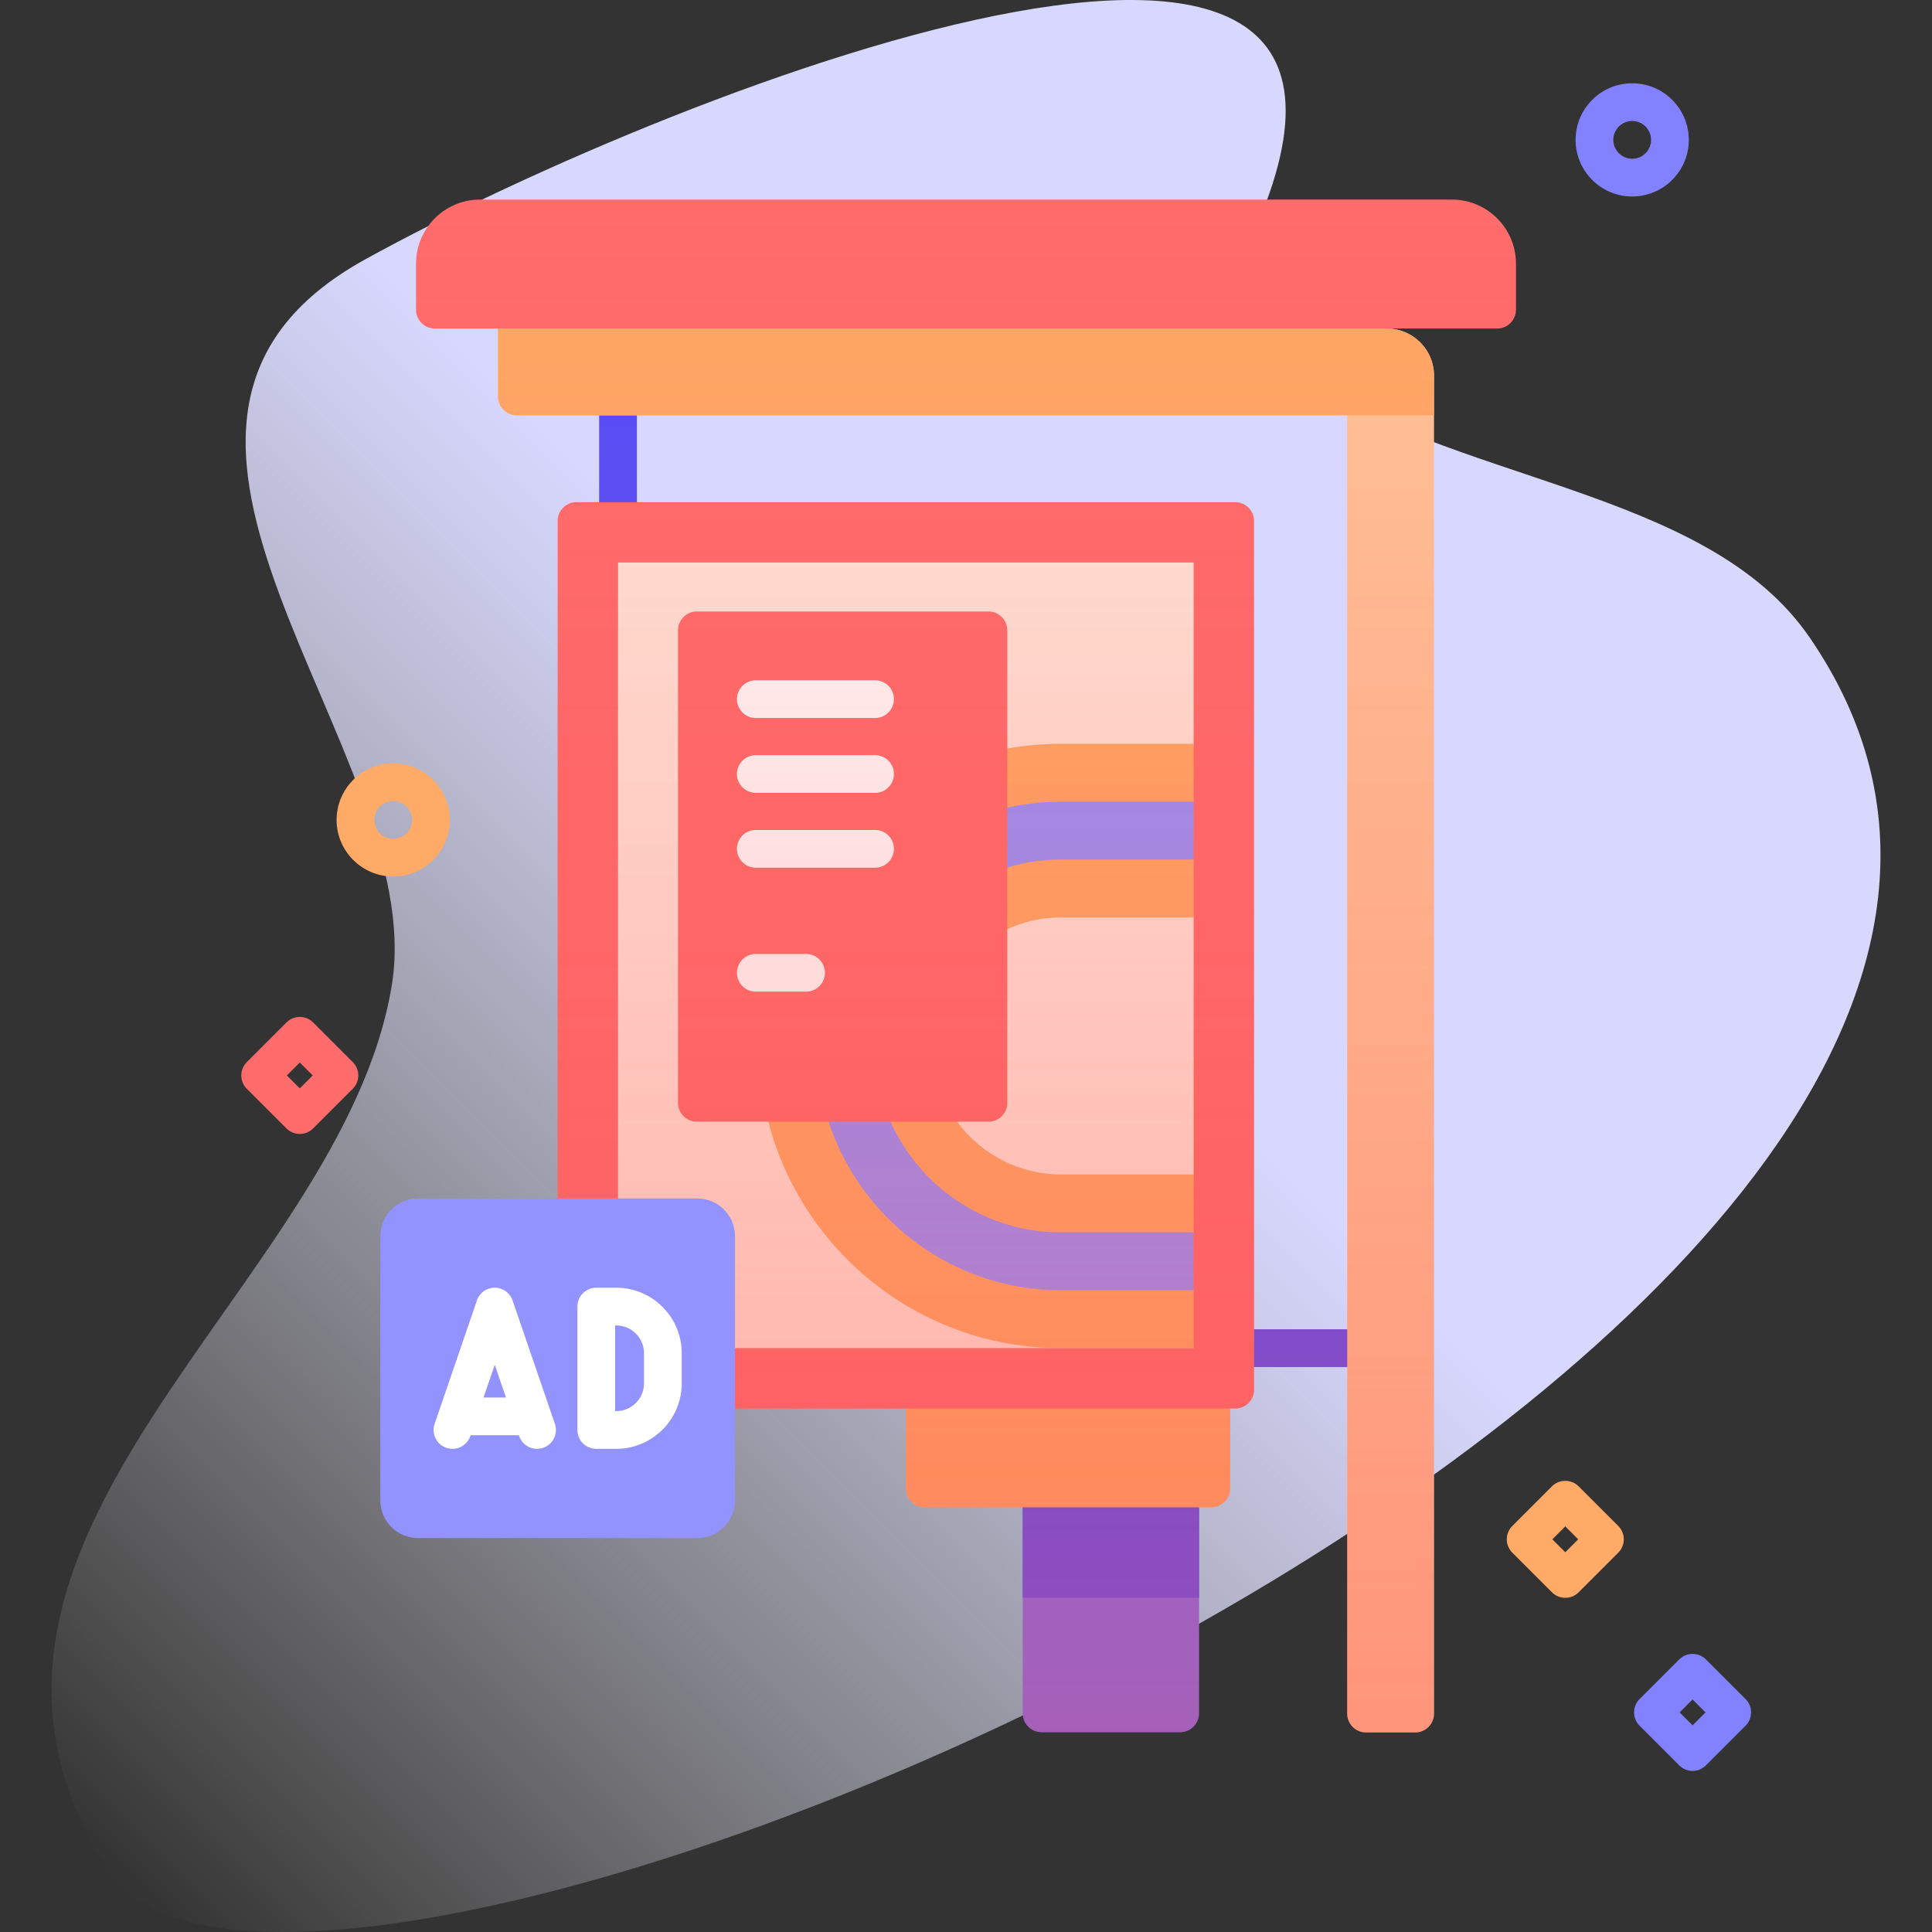<?xml version="1.0" encoding="UTF-8"?> <svg xmlns="http://www.w3.org/2000/svg" xmlns:xlink="http://www.w3.org/1999/xlink" version="1.1" width="512" height="512" x="0" y="0" viewBox="0 0 512 512" style="enable-background:new 0 0 512 512" xml:space="preserve"><rect x="0" y="0" width="512" height="512" fill="#333333" stroke="none"/><g><linearGradient id="a" x1="1.257" x2="397.041" y1="469.324" y2="73.539" gradientUnits="userSpaceOnUse"><stop offset="0" stop-color="#fff" stop-opacity="0"></stop><stop offset=".262" stop-color="#ededff" stop-opacity=".416"></stop><stop offset=".629" stop-color="#d8d8ff"></stop></linearGradient><linearGradient id="b" x1="256" x2="256" y1="464.286" y2="45.446" gradientUnits="userSpaceOnUse"><stop offset="0" stop-color="#ff4d4d" stop-opacity=".4"></stop><stop offset=".146" stop-color="#ff4d4d" stop-opacity=".342"></stop><stop offset="1" stop-color="#ff4d4d" stop-opacity="0"></stop></linearGradient><path fill="url(#a)" d="M479.509 168.846c-27.361-39.783-94.787-40.753-137.51-70.55-12.395-8.645-21.123-13.802-14.096-27.544 67.025-131.079-146.616-48.594-231.066-2.045C17.17 112.62 113.846 198.818 103.86 260.9 90.895 341.5-27.082 407.306 28.406 495.624c49.945 79.495 574.892-146.79 451.103-326.778z" opacity="1" data-original="url(#a)"></path><path fill="#4d4dff" d="M163.785 138.074a5 5 0 0 1-5-5v-23.003a5 5 0 0 1 10 0v23.003a5 5 0 0 1-5 5zM357.027 362.274h-24.692a5 5 0 0 1 0-10h24.692a5 5 0 0 1 0 10z" opacity="1" data-original="#4d4dff"></path><path fill="#ffc498" d="m367.527 87.071-111.527-3-124.027 3v18a5 5 0 0 0 5 5h220.055v344.043a5 5 0 0 0 5 5h13a5 5 0 0 0 5-5V99.571c-.001-6.904-5.597-12.5-12.501-12.5z" opacity="1" data-original="#ffc498"></path><path fill="#ffaa66" d="M367.527 87.071H131.973v18a5 5 0 0 0 5 5h243.055v-10.5c-.001-6.904-5.597-12.5-12.501-12.5z" opacity="1" data-original="#ffaa66"></path><path fill="#ff6c6c" d="M396.745 87.071h-281.49a5 5 0 0 1-5-5V69.886c0-9.389 7.611-17 17-17h257.489c9.389 0 17 7.611 17 17V82.07a5 5 0 0 1-4.999 5.001z" opacity="1" data-original="#ff6c6c"></path><path fill="#6c6cff" d="M317.75 399.437v54.61c0 2.76-2.23 5-5 5h-36.71c-2.76 0-5-2.24-5-5v-54.61l23.355-3z" opacity="1" data-original="#6c6cff"></path><path fill="#4d4dff" d="M271.04 399.437h46.71v24h-46.71z" opacity="1" data-original="#4d4dff"></path><path fill="#ffaa66" d="M321.027 399.437H245.06a5 5 0 0 1-5-5v-21.163l42.983-3 42.983 3v21.163a4.999 4.999 0 0 1-4.999 5z" opacity="1" data-original="#ffaa66"></path><path fill="#ff6c6c" d="M147.785 368.274v-230.2a5 5 0 0 1 5-5h174.55a5 5 0 0 1 5 5v230.2a5 5 0 0 1-5 5h-174.55a5 5 0 0 1-5-5z" opacity="1" data-original="#ff6c6c"></path><path fill="#ffe7db" d="M316.34 149.07v48.044l-3 22.964 3 23.056v68.11l-3 23.399 3 22.627H163.78v-208.2z" opacity="1" data-original="#ffe7db"></path><path fill="#ffaa66" d="M316.34 197.114v15.34l-3 7.624 3 7.716v15.34h-35.18c-18.79 0-34.07 15.28-34.07 34.06s15.28 34.05 34.07 34.05h35.18v15.35l-3 8.671 3 6.669v15.34h-35.18c-44.16 0-80.09-35.92-80.09-80.08s35.93-80.08 80.09-80.08z" opacity="1" data-original="#ffaa66"></path><path fill="#9393ff" d="M231.75 277.194c0 27.24 22.16 49.4 49.41 49.4h35.18v15.34h-35.18c-35.7 0-64.75-29.04-64.75-64.74s29.05-64.74 64.75-64.74h35.18v15.34h-35.18c-27.25 0-49.41 22.16-49.41 49.4z" opacity="1" data-original="#9393ff"></path><path fill="#ff6c6c" d="M261.945 297.258h-77.262a5 5 0 0 1-5-5V167.046a5 5 0 0 1 5-5h77.262a5 5 0 0 1 5 5v125.212a5 5 0 0 1-5 5z" opacity="1" data-original="#ff6c6c"></path><path fill="#ffffff" d="M231.905 210.116h-31.604a5 5 0 0 1 0-10h31.604a5 5 0 0 1 0 10zM231.905 190.287h-31.604a5 5 0 0 1 0-10h31.604a5 5 0 0 1 0 10zM213.622 262.805h-13.321a5 5 0 0 1 0-10h13.321a5 5 0 0 1 0 10zM231.905 229.946h-31.604a5 5 0 0 1 0-10h31.604a5 5 0 0 1 0 10z" opacity="1" data-original="#ffffff"></path><path fill="url(#b)" d="M384.745 52.886h-257.49c-9.389 0-17 7.611-17 17V82.07a5 5 0 0 0 5 5h16.717v18a5 5 0 0 0 5 5h21.812v23.004h-6a5 5 0 0 0-5 5v230.2a5 5 0 0 0 5 5h87.275v21.163a5 5 0 0 0 5 5h25.98v54.61c0 2.76 2.24 5 5 5h36.71c2.77 0 5-2.24 5-5v-54.61h3.277a5 5 0 0 0 5-5v-21.163h1.308a5 5 0 0 0 5-5v-6h24.692v91.839a5 5 0 0 0 5 5h13a5 5 0 0 0 5-5V99.571c0-6.904-5.596-12.5-12.5-12.5h29.217a5 5 0 0 0 5-5V69.886c.002-9.389-7.609-17-16.998-17zm-27.718 299.388h-24.692v-214.2a5 5 0 0 0-5-5h-158.55V110.07h188.243v242.204z" opacity="1" data-original="url(#b)"></path><path fill="#9393ff" d="M184.783 407.608h-73.996c-5.524 0-10.002-4.478-10.002-10.002V327.61c0-5.524 4.478-10.002 10.002-10.002h73.996c5.524 0 10.002 4.478 10.002 10.002v69.997c0 5.523-4.478 10.001-10.002 10.001z" opacity="1" data-original="#9393ff"></path><path fill="#ffffff" d="M163.316 383.956h-5.293a5 5 0 0 1-5-5V346.26a5 5 0 0 1 5-5h5.293c9.565 0 17.348 7.782 17.348 17.347v8.001c0 9.566-7.783 17.348-17.348 17.348zm-.294-10h.293c4.051 0 7.348-3.296 7.348-7.348v-8.001c0-4.051-3.296-7.347-7.348-7.347h-.293zM142.323 383.958a5 5 0 0 1-4.729-3.38l-6.479-18.899-6.479 18.899a5 5 0 1 1-9.46-3.244l11.208-32.696a5 5 0 0 1 9.46 0l11.208 32.696a5.001 5.001 0 0 1-4.729 6.624z" opacity="1" data-original="#ffffff"></path><path fill="#ffffff" d="M140.109 380.357H122.12a5 5 0 0 1 0-10h17.989a5 5 0 0 1 0 10z" opacity="1" data-original="#ffffff"></path><path fill="#ffaa66" d="M414.82 423.437a4.987 4.987 0 0 1-3.536-1.464l-10.5-10.5a5 5 0 0 1 0-7.071l10.5-10.5a5.001 5.001 0 0 1 7.071 0l10.5 10.5a5 5 0 0 1 0 7.071l-10.5 10.5a4.987 4.987 0 0 1-3.535 1.464zm-3.429-15.5 3.429 3.429 3.429-3.429-3.429-3.429z" opacity="1" data-original="#ffaa66"></path><path fill="#ff6c6c" d="M79.45 300.5a4.987 4.987 0 0 1-3.536-1.464l-10.5-10.5a5 5 0 0 1 0-7.071l10.5-10.5a5.001 5.001 0 0 1 7.071 0l10.5 10.5a5 5 0 0 1 0 7.071l-10.5 10.5a4.983 4.983 0 0 1-3.535 1.464zM76.021 285l3.429 3.429L82.879 285l-3.429-3.429z" opacity="1" data-original="#ff6c6c"></path><path fill="#8282ff" d="M448.552 469.302a4.987 4.987 0 0 1-3.536-1.464l-10.5-10.5a5 5 0 0 1 0-7.071l10.5-10.5a5.001 5.001 0 0 1 7.071 0l10.5 10.5a5 5 0 0 1 0 7.071l-10.5 10.5a4.987 4.987 0 0 1-3.535 1.464zm-3.428-15.5 3.429 3.429 3.429-3.429-3.429-3.429zM432.55 52.071c-8.271 0-15-6.729-15-15s6.729-15 15-15 15 6.729 15 15-6.729 15-15 15zm0-20c-2.757 0-5 2.243-5 5s2.243 5 5 5 5-2.243 5-5-2.243-5-5-5z" opacity="1" data-original="#8282ff"></path><path fill="#ffaa66" d="M104.201 232.287c-8.271 0-15-6.729-15-15s6.729-15 15-15 15 6.729 15 15-6.729 15-15 15zm0-20c-2.757 0-5 2.243-5 5s2.243 5 5 5 5-2.243 5-5-2.243-5-5-5z" opacity="1" data-original="#ffaa66"></path></g></svg> 